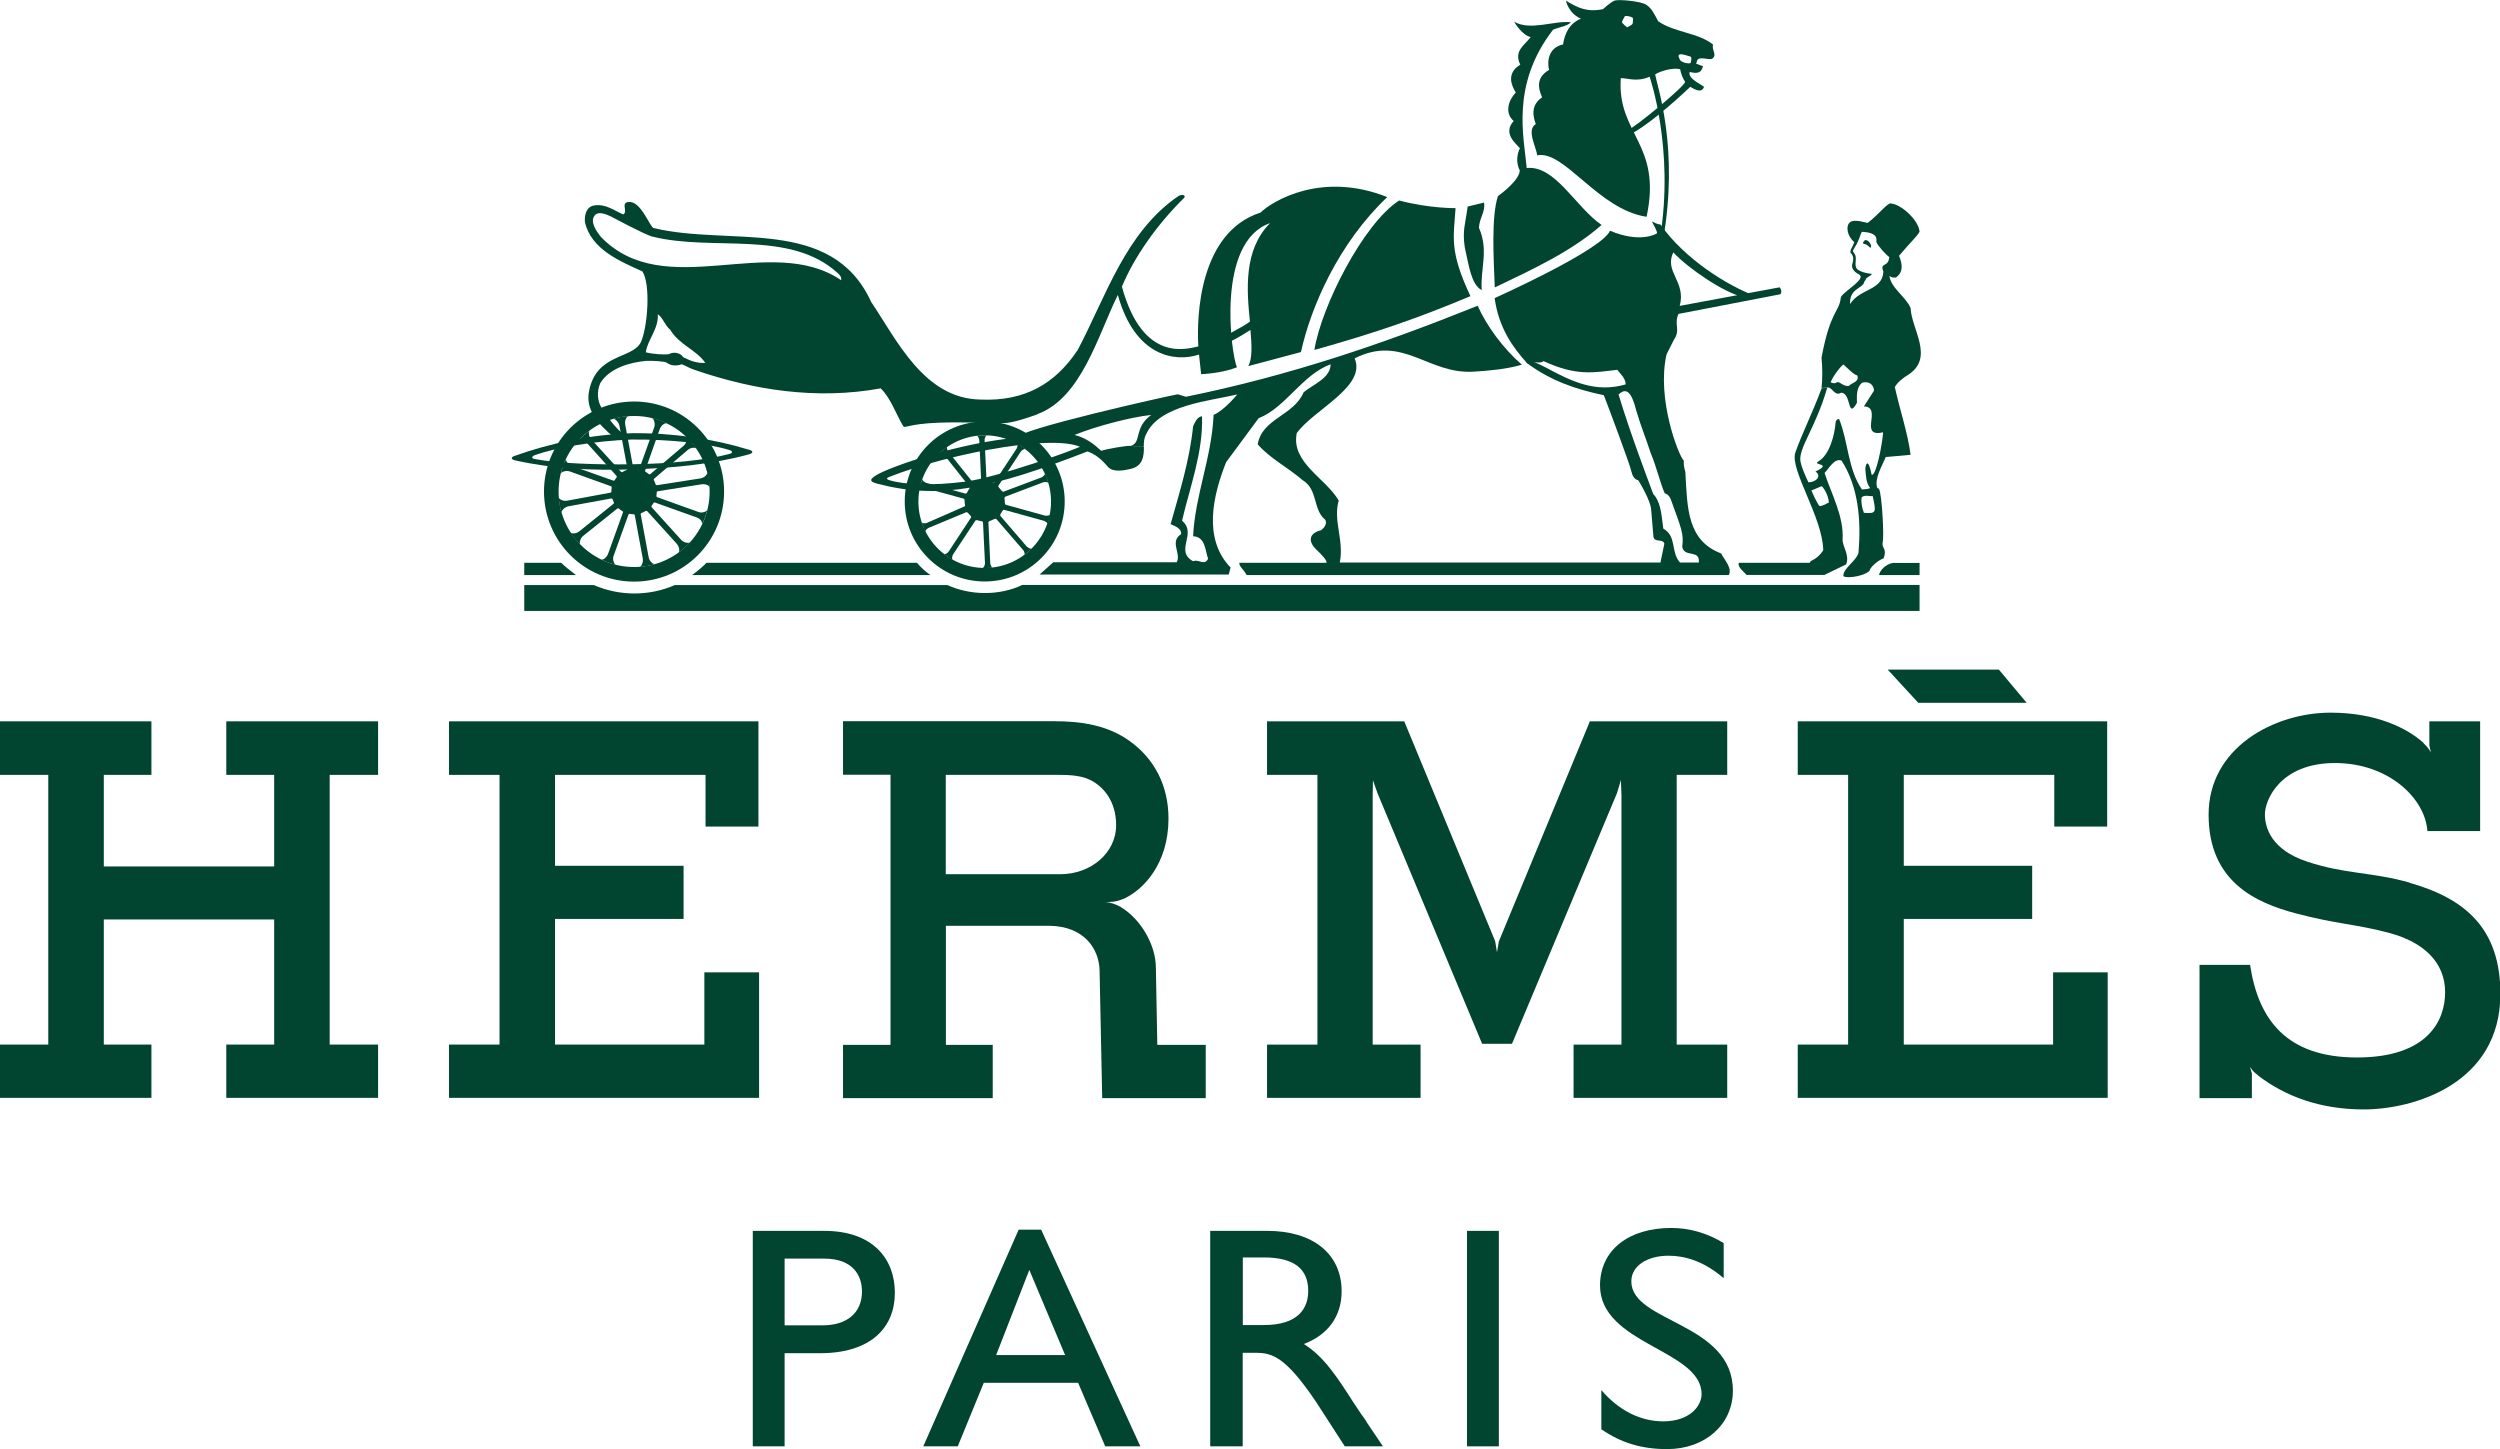 <svg xmlns:inkscape="http://www.inkscape.org/namespaces/inkscape" xmlns:sodipodi="http://sodipodi.sourceforge.net/DTD/sodipodi-0.dtd" xmlns="http://www.w3.org/2000/svg" xmlns:svg="http://www.w3.org/2000/svg" id="Calque_1" viewBox="0 0 190.03 110.15" sodipodi:docname="Logo_Hermes_New-V.svg" inkscape:version="1.2.1 (9c6d41e410, 2022-07-14)"><defs id="defs4"><style id="style2">.cls-1{fill:#1d1d1b;}</style></defs><polygon class="cls-1" points="0 54.83 11.51 54.83 11.51 58.9 7.89 58.9 7.89 65.86 20.84 65.86 20.84 58.9 17.2 58.9 17.2 54.83 28.74 54.83 28.74 58.9 25.06 58.9 25.06 79.4 28.74 79.4 28.74 83.45 17.2 83.45 17.2 79.4 20.84 79.4 20.84 69.89 7.89 69.89 7.89 79.4 11.51 79.4 11.51 83.45 0 83.45 0 79.4 3.67 79.4 3.67 58.9 0 58.9 0 54.83" id="polygon6" style="fill:#014530;fill-opacity:1"></polygon><polygon class="cls-1" points="136.65 54.83 160.17 54.83 160.17 62.83 156.15 62.83 156.15 58.9 144.71 58.9 144.71 65.81 154.47 65.81 154.47 69.85 144.71 69.85 144.71 79.4 156.06 79.4 156.06 73.91 160.21 73.91 160.21 83.45 136.65 83.45 136.65 79.4 140.48 79.4 140.48 58.9 136.65 58.9 136.65 54.83" id="polygon8" style="fill:#014530;fill-opacity:1"></polygon><polygon class="cls-1" points="34.13 54.83 57.65 54.83 57.65 62.83 53.63 62.83 53.63 58.9 42.19 58.9 42.19 65.81 51.96 65.81 51.96 69.85 42.19 69.85 42.19 79.4 53.54 79.4 53.54 73.91 57.7 73.91 57.7 83.45 34.13 83.45 34.13 79.4 37.97 79.4 37.97 58.9 34.13 58.9 34.13 54.83" id="polygon10" style="fill:#014530;fill-opacity:1"></polygon><polygon class="cls-1" points="143.49 50.9 151.94 50.9 154.05 53.42 145.81 53.42 143.49 50.9" id="polygon12" style="fill:#014530;fill-opacity:1"></polygon><path class="cls-1" d="M183.16,67.09c-2.88-.82-4.91-.63-7.83-1.61-2.64-.89-3.17-2.51-3.17-3.59s1.17-3.89,5.32-3.89,6.88,2.75,7.03,5.17h.02s0,0,0,0h3.99v-8.34h-3.86v1.82l.12,.56s0,.04,0,.04v-.04c-.04-.09-.14-.31-.56-.72,0,0,0-.01,0-.02-1.22-1.1-3.56-2.3-7.07-2.3-4.26,0-9.27,2.64-9.27,7.75s3.59,6.7,6.64,7.51c3.05,.81,4.6,.81,7.15,1.5,2.54,.69,4.19,2.21,4.19,4.49,0,2.15-1.32,4.96-6.7,4.96s-7.51-2.9-8.13-7.06l-.04,.02h-3.8v10.13h3.98v-1.9s-.01-.01-.01-.01l-.14-.5s.14,.34,.59,.65c.01,.02,.02,.03,.04,.05,2.02,1.54,4.65,2.57,8.03,2.57,3.77,0,10.38-1.93,10.38-8.79,0-4.9-2.61-7.22-6.88-8.43Z" id="path14" style="fill:#014530;fill-opacity:1"></path><polygon class="cls-1" points="127.45 79.4 127.45 58.9 131.29 58.9 131.29 54.83 120.85 54.83 113.93 71.56 113.79 72.38 113.65 71.54 106.74 54.83 96.31 54.83 96.31 58.9 100.14 58.9 100.14 79.4 96.31 79.4 96.31 83.45 107.98 83.45 107.98 79.4 104.34 79.4 104.34 60.55 104.36 59.31 104.71 60.3 112.66 79.34 114.93 79.34 122.91 60.29 123.21 59.29 123.25 60.43 123.25 79.4 119.61 79.4 119.61 83.45 131.29 83.45 131.29 79.4 127.45 79.4" id="polygon16" style="fill:#014530;fill-opacity:1"></polygon><path class="cls-1" d="M43.78,43.71h-3.93v-.93h2.81c.15,.17,.81,.7,1.12,.93Z" id="path18" style="fill:#014530;fill-opacity:1"></path><path class="cls-1" d="M142.83,43.71c.05-.33,.47-.81,1.04-.92h2.04v.92h-3.09Z" id="path20" style="fill:#014530;fill-opacity:1"></path><path class="cls-1" d="M77.69,44.47c-1.74,.83-3.96,.79-5.68,0h-20.71c-1.96,.86-4.21,.85-6.17,0h-5.28s0,1.97,0,1.97h106.06v-1.98H77.69Z" id="path22" style="fill:#014530;fill-opacity:1"></path><path class="cls-1" d="M52.6,43.71c.3-.19,1.03-.82,1.09-.93h16.01c.24,.31,.76,.76,1.02,.93h-18.12Z" id="path24" style="fill:#014530;fill-opacity:1"></path><path class="cls-1" d="M74.85,43.17c2.79,0,5.04-2.26,5.04-5.04s-2.26-5.04-5.04-5.04-5.04,2.26-5.04,5.04,2.26,5.04,5.04,5.04v1.03c-3.36,0-6.08-2.72-6.08-6.08s2.72-6.08,6.08-6.08,6.08,2.72,6.08,6.08-2.72,6.08-6.08,6.08v-1.03Z" id="path26" style="fill:#014530;fill-opacity:1"></path><path class="cls-1" d="M55.04,37.36c0-3.78-3.06-6.84-6.84-6.84s-6.85,3.06-6.85,6.84,3.06,6.85,6.85,6.85,6.84-3.06,6.84-6.85h-1.1c0,3.17-2.57,5.74-5.74,5.74s-5.74-2.57-5.74-5.74,2.57-5.74,5.74-5.74,5.74,2.57,5.74,5.74h1.1Z" id="path28" style="fill:#014530;fill-opacity:1"></path><path class="cls-1" d="M78.06,41.56l-2.03-2.36s0-.09,.02-.12c.04-.07,.1-.16,.15-.25,.02-.04,.08-.09,.12-.08l3,.83c.12,.03,.34,.17,.31,.26,.05-.12,.17-.57,.2-.74-.02,.09-.29,.12-.41,.09l-2.99-.83s-.05-.07-.05-.11c0-.08,0-.25-.03-.35,0-.04,.02-.12,.05-.14l2.9-1.1c.11-.04,.37-.03,.41,.07-.04-.13-.2-.61-.28-.76,.04,.09-.16,.28-.27,.32l.19-.07-3.09,1.16s-.08-.03-.11-.06c-.05-.06-.15-.2-.22-.26-.03-.03-.06-.11-.04-.14l1.71-2.6c.07-.1,.28-.24,.36-.18-.1-.08-.5-.37-.65-.44,.08,.05,.02,.31-.04,.41l-1.71,2.59s-.08,.03-.12,.02c-.07-.02-.24-.07-.34-.08-.04,0-.11-.05-.11-.09l-.15-3.11c0-.12,.08-.34,.18-.35-.13,0-.61,0-.78,.03,.1,0,.19,.22,.2,.34l.14,3.1s-.05,.07-.09,.08c-.07,.03-.23,.08-.32,.13-.03,.02-.12,.02-.14,0l-1.95-2.44c-.07-.09-.15-.33-.07-.39-.11,.07-.51,.4-.62,.53,.07-.06,.31,.02,.38,.11l1.94,2.44s0,.09-.02,.12c-.04,.06-.14,.2-.18,.3-.02,.04-.08,.09-.12,.08l-3-.82c-.11-.03-.31-.2-.28-.29-.05,.12-.21,.61-.23,.78,.02-.09,.29-.13,.4-.1l2.99,.82s.05,.07,.05,.11c0,.08,.01,.3,.04,.4,0,.04-.02,.07-.06,.08l-2.85,1.25c-.11,.04-.36,.05-.4-.04,.04,.13,.21,.58,.29,.72-.04-.09,.15-.27,.26-.31l2.86-1.19s.08,.02,.11,.05c.05,.06,.12,.15,.2,.22,.03,.03,.06,.11,.04,.14l-1.71,2.6c-.07,.1-.28,.23-.36,.17,.1,.08,.52,.38,.68,.45-.08-.05-.05-.31,.02-.41l1.71-2.59s.08-.03,.12-.02c.07,.02,.24,.07,.34,.08,.04,0,.11,.05,.11,.09l.15,3.11c0,.12-.09,.35-.19,.36,.13,0,.61,0,.78-.04-.1,0-.18-.22-.19-.34l-.14-3.11s.05-.07,.09-.08c.07-.03,.28-.11,.37-.16,.03-.02,.12-.03,.14,0l2.04,2.36c.08,.09,.16,.32,.08,.38,.11-.08,.48-.38,.59-.5-.07,.07-.29-.05-.37-.13Z" id="path30" style="fill:#014530;fill-opacity:1"></path><path class="cls-1" d="M48.03,33.41c2.91-.02,5.77,.29,7.42,.8,.22,.07,.29,.21,.01,.29-1.81,.49-4.63,.75-7.4,.79-2.64,.04-5.58-.05-7.42-.4-.28-.05-.21-.21,0-.29,1.63-.58,4.48-1.08,7.38-1.19v-.48c-3.16,.1-6.24,.77-8.92,1.73-.28,.1-.28,.26,.08,.34,2.86,.64,5.92,.78,8.89,.68,2.97-.1,6.02-.37,8.85-1.14,.35-.1,.34-.26,.06-.34-2.72-.84-5.83-1.31-8.98-1.27v.48Z" id="path32" style="fill:#014530;fill-opacity:1"></path><path class="cls-1" d="M78.84,31.5c-.79,.28-1.92,.67-2.66,.67-.43,0-3.05-.11-4.81-.04-2.41,.09-2.58,.47-2.72,.25-.53-.87-.95-2.14-1.71-2.86-4.89,.9-9.71,.11-14.07-1.38l.06-.61c.22,.05,.45,.07,.68,.05-.68-.99-1.98-1.37-2.66-2.51-.42-.34-.57-.95-.95-1.18,.08,1.1-.8,1.97-.91,2.89,.58,.15,1.44,.19,1.75,.14,.39-.21,.89-.1,1.09,.23,.37,.16,.55,.29,1,.38l-.06,.61c-.5-.16-.61-.28-1.04-.45-.46,.16-.88,.09-1.13-.11-.11-.12-1.14-.17-1.56-.15-1.27,.11-2.81,.55-3.51,1.69-.28,.65-.22,1.34,.08,1.85,.2,.35,1.12,1.71,1.83,2.14l-.86,.15c-1.25-1.07-2.17-2.09-1.91-3.5,.54-2.9,3.25-2.45,3.93-3.72,.54-1.14,.77-4.45,.13-5.41-1.67-.76-3.91-1.67-4.37-3.76-.04-.53,.11-1.14,.68-1.25,.91-.15,1.52,.38,2.24,.68,.38-.23-.24-.9,.42-.95,.92-.07,1.56,1.83,1.88,1.99l-.06,.66c-.62-.17-2.9-1.4-3.19-1.55-.34-.15-.93-.43-1.22-.08-.39,.48,.11,1.18,.46,1.63,4.86,5.05,12.91-.34,18.27,3.3,.04-.23-.09-.39-.27-.55-3.64-3.31-9.46-1.62-14.05-2.76l.06-.66c5.77,1.41,13.54-.95,16.54,5.62,1.95,2.89,4.02,7.35,8.3,7.42,3.42,.15,5.71-1.23,7.4-3.77,2.16-4.09,3.63-8.94,7.64-11.69,.4-.23,.6,0,.43,.15-2,1.96-3.78,4.47-4.71,6.73,1.61,5.88,5.01,4.7,5.81,4.54-.14-2.22,.05-8.67,4.72-10.17,.94-.9,4.67-3.16,9.64-1.18-3.7,3.51-5.8,8.32-6.56,11.78l-4.01,1.07c.33-.57,.27-1.63,.17-2.75-.38,.23-.82,.55-1.83,1.03-.35,.09-.02-.48-.02-.54-.01-.14,1.06-.58,1.81-1.12-.24-2.4-.5-5.45,1.53-7.49-4.1,1.42-2.98,9.85-2.52,10.96-1.17,.47-2.72,.52-2.72,.52l-.16-1.49c-1.78,.59-4.85,.2-6.17-4.53-1.51,3.04-2.75,7.83-6.12,9.06Z" id="path34" style="fill:#014530;fill-opacity:1"></path><path class="cls-1" d="M142.14,18.81c-.21-.19-.3-.25-.48-.28-.09-.02-.05-.15,.07-.25,.13-.1,.36,.06,.47,.32,.04,.09,.05,.27-.05,.21Z" id="path36" style="fill:#014530;fill-opacity:1"></path><path class="cls-1" d="M49.2,38.86l2.24,2.47c.23,.27,.22,.6,.14,.67,.23-.14,.73-.59,.87-.78-.08,.08-.44,.06-.66-.17l-2.25-2.49s-.04-.08-.01-.12c.07-.08,.09-.11,.15-.21,.02-.04,.07-.05,.11-.03l3.19,1.14c.34,.13,.42,.4,.38,.51,.14-.23,.36-.86,.4-1.1-.03,.11-.33,.27-.63,.18l-3.18-1.14s-.07-.05-.06-.1c.02-.1,.03-.15,.03-.27,0-.04,.04-.07,.08-.08l3.35-.53c.36-.04,.59,.14,.6,.25,.01-.27-.08-.94-.18-1.16,.03,.12-.19,.4-.5,.46l-3.33,.52s-.08-.01-.1-.05c-.03-.1-.08-.23-.14-.33-.02-.04-.01-.08,.02-.11l2.56-2.19c.28-.23,.61-.18,.67-.09-.13-.24-.59-.77-.78-.91,.07,.08,.04,.46-.19,.67l-2.55,2.17s-.07,.04-.11,0c-.08-.07-.15-.12-.25-.18-.04-.02-.05-.06-.03-.1l1.12-3.17c.13-.33,.44-.45,.54-.41-.23-.14-.9-.38-1.14-.41,.11,.03,.27,.39,.18,.68l-1.13,3.15s-.05,.07-.09,.06c-.1-.02-.2-.03-.31-.03-.04,0-.08-.04-.08-.08l-.61-3.3c-.05-.36,.14-.6,.25-.62-.27,0-.93,.12-1.15,.21,.11-.02,.39,.2,.46,.5l.61,3.28s0,.09-.05,.1c-.1,.03-.23,.1-.33,.16-.04,.02-.08,.01-.11-.02l-2.26-2.47c-.23-.27-.2-.59-.12-.66-.23,.14-.73,.59-.87,.78,.08-.08,.45-.06,.67,.17l2.24,2.49s.04,.08,.01,.12c-.07,.08-.09,.11-.15,.21-.02,.04-.07,.05-.11,.03l-3.15-1.12c-.34-.13-.47-.42-.43-.52-.14,.23-.36,.87-.4,1.1,.03-.11,.37-.25,.67-.16l3.14,1.13s.07,.05,.06,.1c-.02,.1-.03,.2-.03,.31,0,.04-.04,.07-.08,.08l-3.29,.61c-.36,.05-.61-.14-.63-.25,0,.27,.12,.93,.21,1.15-.02-.11,.2-.4,.5-.47l3.28-.6s.08,0,.1,.05c.03,.1,.05,.14,.1,.24,.02,.04,0,.08-.02,.11l-2.61,2.1c-.29,.22-.59,.17-.66,.08,.12,.24,.54,.77,.73,.92-.07-.09-.02-.45,.22-.65l2.6-2.08s.07-.04,.11-.01c.07,.07,.19,.16,.29,.21,.04,.02,.05,.06,.03,.1l-1.13,3.14c-.13,.33-.41,.47-.51,.43,.23,.14,.87,.36,1.1,.4-.11-.03-.27-.35-.18-.65l1.14-3.16s.05-.07,.09-.06c.1,.02,.2,.03,.31,.03,.04,0,.08,.04,.08,.08l.61,3.29c.05,.36-.14,.61-.24,.63,.27,0,.93-.12,1.15-.21-.11,.02-.4-.2-.46-.5l-.61-3.28s0-.09,.05-.1c.1-.03,.23-.1,.33-.16,.04-.02,.08-.01,.11,.02Z" id="path38" style="fill:#014530;fill-opacity:1"></path><path class="cls-1" d="M140.7,19.28c-.08-.07-.05-.21,0-.33,.12-.26,.18-.34,.25-.55-.55-.44-.66-1.23-.35-1.48,.31-.34,1.35,.06,1.37,.02,.88-.68,1.2-1.21,1.68-1.48,.82,0,2.2,1.28,2.26,2.15-.16,.33-.69,.8-1.56,1.83,.29,.71,.31,1.28-.25,1.66-.05-.02-.24,.06-.48-.13,.11,.93,1.27,1.6,1.61,2.45,.07,1.63,1.82,3.75-.17,5.06-.38,.23-.8,.54-1.03,.94,.38,1.73,.98,3.47,1.2,5.15l-1.89,.17c-.26,.64-.9,1.68-.64,2.36,.02,.04-.07-.06,.12,.05,.24,.37,.41,3.78,.28,4.1-.06,.46,.35,.43,.08,1.19-.24,.06-.98,.56-1.08,.96-.57,.49-1.96,.57-1.98,.37-.03-.58,1.02-1.15,1.15-1.77,.21-2.51-.02-5.02-1.29-6.99-.54-.21-.95,.59-1.29,.94,.51,1.58,1.47,3.29,1.37,5.02-.03,.58,.56,1.21,.27,1.93l-1.65,.8h-5.92c-.24-.29-.67-.55-.6-.92h5.41c.03-.25,.47-.13,1.02-.95-.04-2.5-2.57-6.16-2.12-7.43,.54-1.54,1.2-2.76,2-4.89l.42-.03c-.88,3.06-2.22,4.61-2.03,5.61,.09,.44,.31,.95,.6,1.57l.23,.62c.12,.29,.42,.96,.62,1.19,.27-.02,.52-.18,.71-.28-.04-.45-.28-.96-.54-1.24l-.79,.33-.23-.62c.57,0,1.05-.47,.54-.82,1.37-.65-.31-.46,.22-.77,.83-.48,1.23-1.95,1.31-2.97,0-.12,.14-.27,.26-.26,.7,1.69,.66,3.82,1.75,5.38l-.03,.59c-.07,.36,.04,.83,.17,1.17,.99,.09,.92-.08,.67-1.27-.21,.03-.62-.12-.84,.09l.03-.59c.11-.03,.5-.02,.61-.12-.32-.43-.3-.86-.36-1.4,0-.4,.21-.97,.48,.4,.34,.12,.81-2.34,.87-3.23-1.92,.43,0-1.91-1.46-1.97l.77-1.2c-.03-.45-.36-.72-.86-.61l-.41-.54c-.29-.07-.68-.5-1.06-.84-.33,.27-.79,.91-.96,1.34,0,.06,.3,.12,.37,.07,.3-.25,.49,.3,1.01,.22,.21-.24,.83-.3,.63-.8l.41,.54c-.46,.31-.45,.97-.43,1.55-.75,1.32-.4-.76-1.2-.77-.51,.32-.71-.51-1.07-.39l-.42,.03c.07-.68,.08-1.44,0-2.31,.66-3.56,1.34-3.45,1.46-4.53,0-.36,1.63-1.22,1.51-1.68,.06,.07,.28,.38,.27,.48-.11,.48-1.14,.48-1.07,1.66,.73-1.19,2.46-1.01,2.53-2.46-.29-.76,.37-.27,.45-1.11-.28-.2-.86-.84-.98-1.14-.04-.11,.27-.72-1.11-.78-.09,.15-.26,.76-.46,1.05-.1,.15-.24,.38-.21,.44,.07,.14,.25,.23,.21,.68-.04,.37-.03,.62,.24,.76,.83,.44,1.41,.05,.57,.59-.04,.06-.11,.24-.18,.29-.03-.1-.32-.57-.4-.59-.16-.06-.63-.37-.49-.79,.13-.39,.06-.65-.12-.82Z" id="path40" style="fill:#014530;fill-opacity:1"></path><path class="cls-1" d="M112.8,15.39c.14,.67-.37,1.22-.38,1.93,.76,1.73,.09,3.11,.21,4.74-.8-.45-.96-1.79-1.29-3.26-.19-1.29,.04-1.74,.22-3.1l1.23-.3Z" id="path42" style="fill:#014530;fill-opacity:1"></path><path class="cls-1" d="M110.64,15.82c-.14,2.22-.5,3.22,1.13,6.69-3.9,1.64-7.15,2.77-11.86,4.09,.52-3.29,3.71-9.6,6.44-11.36,2.3,.61,4.29,.58,4.29,.58Z" id="path44" style="fill:#014530;fill-opacity:1"></path><path class="cls-1" d="M100.43,40.3c-1.01,.24-.97,.91-.37,1.48,.38,.35,.83,.83,.77,1h-6.63c0,.3,.27,.42,.56,.93h36.65c.28-.52-.32-1.13-.58-1.64-2.58-.98-2.57-3.43-2.72-6.13,.02-.11-.15-.36-.12-.92-.39-.37-2.09-4.7-1.31-8.09l.56-1.11c.53-.76-.03-1.17,.35-1.96l7.72-1.49c.14-.07,.11-.38-.04-.53h0s.06,0,0,0l-7.59,1.41c.5-1.86-1.2-2.57-.49-4.07,1.1,1.2,3.88,3.1,5.34,3.4l.74-.14c-1.94-.75-5.18-2.7-7.06-5.38-.23,0-.46-.15-.65-.23,.04,.11,.46,.78,.38,.91,0,0-1.19,.79-3.56-.2-.64,1.48-8.77,5.12-8.77,5.12,.31,2.25,1.37,3.74,2.48,4.96,.12,.15-.25-.25,0,0,1.75,1.29,3.62,1.96,5.82,2.42,.46,1.19,1.95,5.17,2.1,5.81,.14,.64,.5,.64,.5,.64,.21,.28,.91,1.55,.99,2.16l.18,2.14c.08,.49,.72,.12,.83,.54l-.3,1.45h1.51c-.76-.81-.23-2-1.29-2.6-.15-1.21-.22-2.06-.77-2.64-.44-1.2-1.72-4.54-2.63-7.55l.54-.77c-2.28,.65-4.05-.19-6.1-1.3-1.57-.79-.59-.13-.14-.47,2.49,1.14,3.74,.88,5.6,.66,.27,.34,.64,.66,.64,1.11l-.54,.77c.56-.54,.98-.26,1.35,1.23,.35,1.21,.77,2.2,1.09,3.21,.43,1.01,.75,2.36,1.07,3.07,0,0,.29,.05,.45,.43,.8,2.23,1.01,2.59,.88,3.65,.19,.84,1.36,.15,1.26,1.18h-27.29c.34-1.71-.53-3.19-.08-4.71-.99-1.71-3.65-2.89-3.19-5.13,1.29-1.79,5.31-3.53,4.4-5.68,3.66-1.85,5.59,1.24,9.05,1.01,1.21-.07,2.55-.2,3.66-.53-1.37-1.18-2.67-2.92-3.36-4.48-7.25,2.92-14.32,5.32-22.18,6.92l-.61-.19c-.7,.11-12.55,2.77-12.12,3.29-4.47,.38-9.69,2.2-10.75,2.83-.54,.32-.63,.5,0,.67,4.75,1.25,8.68,.41,16.09-2.48l-.55-.38c-.43,.28-6.38,2.39-8.83,2.71-2.44,.32-4.66,.24-5.76-.11-.27-.08-.21-.17-.04-.24,4.66-1.85,13.67-3.55,15-1.98,.71,.24,1.16,.64,1.65,1.21,.38,.44,1.26,.27,1.77,.14,.84-.21,.97-.89,.96-1.65l-.98-.09c-.3-.04-1.99,.26-2.26,.38-.57-.53-1.15-.98-2.03-1.21,1.67-.68,4.31-1.36,5.83-1.52-1.35,.97-.71,2.11-1.55,2.34l.98,.09c0-.34,.02-.69,.18-.96,.99-2.24,4.92-2.54,6.93-3.03,0,0-1.05,1.27-1.8,1.55-.15,3.27-1.41,6.12-1.56,9.23,.95,.04,.91,1.1,1.14,1.71-.27,.57-.72,0-1.14,.19-1.44-.8,.34-2.09-.84-3.08,.61-2.62,1.6-5.16,1.52-7.94-.38,.04-.53,.46-.68,.76-.27,2.62-1.03,5.01-1.71,7.44,.3,.15,.84,.3,.8,.76-.91,.57,.04,1.49-.34,2.14h-9.38l-1.04,.93h14.38l.14-.53c-2.13-2.2-1.33-5.51-.34-8.01l2.47-3.34c2.05-.8,3.3-3.3,5.47-4.1,0,1.06-1.33,1.52-2.05,2.13-.76,1.79-3.15,1.98-3.49,3.95,.91,1.06,2.28,1.75,3.42,2.73,1.18,.72,.76,2.24,1.71,3,.15,.23,0,.57-.27,.76" id="path46" style="fill:#014530;fill-opacity:1"></path><path class="cls-1" d="M116.35,2.82c-.45,.61-1.31,1.04-.79,2.1-1.08,.64-.67,1.6-.34,2.11-.55,.56-.88,1.56-.16,2.17-.88,.95,.22,1.75,.47,2.07-.45,.94-.01,1.68-.01,1.68h0c-.01,.68-1.23,1.65-1.66,1.96-.52,1.6-.32,4.81-.24,6.94,2.95-1.41,5.84-2.75,8.12-4.75-1.99-1.37-3.52-4.55-5.69-4.33-.21-2.34-1.23-6.32,2-10.51,.42-.19,1.1-.27,1.36-.57-1.33-.14-3.06,.68-4.32-.04,0,0,.58,1.02,1.26,1.17h0Z" id="path48" style="fill:#014530;fill-opacity:1"></path><path class="cls-1" d="M123.29,1.68c0,.09,.39,.4,.39,.4,0,0,.42-.2,.42-.29,0-.09,.08-.37,0-.44-.09-.07-.43-.18-.59-.12,0,0-.21,.37-.23,.46l-.24,.22-1.44-.96,.23-.24s.6-.56,.91-.67c.32-.1,2.02,.05,2.41,.33,.39,.28,.53,.56,.89,1.24,1.17,.85,3.11,.88,4.18,1.79-.15,.38,.36,.8-.1,1.08-.27,.08-.95-.21-1.11,.1l-.17,.56-.43-.04s.28-.75,.08-.8c-.19-.05-.66-.23-.82-.16-.16,.07-.04,.25,.03,.41,.07,.16,.58,.34,.86,.23l.38,.07,.51,.18c-.11,.4-.28,.63-1.01,.44-.19,.5,.96,.99,1.09,1.13-.11,.25-.27,.48-1.05,0,0,0-3.03,2.93-4.84,3.76-1.81,.83-.05-.37-.05-.37,.81-.38,4.49-3.45,4.5-3.77-.19-.27-.32-.64-.38-.96-.53-.14-1.53,.14-1.9,.4,.16,.91,1.84,5.65,.59,12.64l-.22-.2c1.11-6.8-.79-12.27-.79-12.27-.96,.43-1.69,.1-2.19,.11-.3,4.28,3.16,4.96,1.96,10.54-3.69-.56-6.26-5.1-8.31-4.67-.11-.72-.83-1.94-.11-2.38-.24-.63-.37-1.46,.48-2.03-.34-.77-.43-1.52,.53-2.09-.15-.53-.11-1.69,1.06-1.93,.14-.9,.51-1.61,1.36-1.96h0c-.96-.41-1.14-1.37-1.14-1.37,.84,.51,1.57,.9,2.79,.65l1.48,.98Z" id="path50" style="fill:#014530;fill-opacity:1"></path><path class="cls-1" d="M87.97,79.43l-.11-5.88c0-1.69-1.12-3.67-2.66-4.6-.36-.21-.81-.37-1.24-.39,.38,.02,.88,0,1.36-.21,.02,0,.03,0,.05-.01,1.56-.69,3.45-2.71,3.45-6.12,0-2.51-1.08-4.54-2.92-5.87-1.72-1.25-3.76-1.53-5.79-1.53h-16.03v4.07h3.61v20.53h-3.61v4.05h11.38v-4.05h-3.56v-9.05h7.87c2.71,.04,3.76,1.82,3.81,3.35l.2,9.75h7.87v-4.05h-3.67Zm-7.36-12.98h-8.72v-7.55h8.24c.86,0,1.92-.02,2.75,.39,1.01,.51,1.96,1.62,1.96,3.44,0,2.1-1.92,3.72-4.24,3.72Z" id="path52" style="fill:#014530;fill-opacity:1"></path><path class="cls-1" d="M62.65,93.56c3.68,0,5.37,2.11,5.37,4.71s-1.78,4.59-5.69,4.59h-2.69v7.08h-2.42v-16.38h5.43Zm-3.01,7.18h2.91c1.81,0,2.97-.94,2.97-2.57,0-1.2-.67-2.5-2.87-2.5h-3.01v5.07Z" id="path54" style="fill:#014530;fill-opacity:1"></path><path class="cls-1" d="M86.68,109.94h-2.67l-2.06-4.83h-7.17l-1.98,4.83h-2.62l7.25-16.47h1.71l7.54,16.47Zm-10.96-6.94h5.24l-2.72-6.47-2.52,6.47Z" id="path56" style="fill:#014530;fill-opacity:1"></path><path class="cls-1" d="M113.93,109.94h-2.42v-16.38h2.42v16.38Z" id="path58" style="fill:#014530;fill-opacity:1"></path><path class="cls-1" d="M131.02,97.16c-1.52-1.32-2.98-1.71-4.19-1.71-1.65,0-2.83,.79-2.83,1.95,0,3.15,7.72,3.1,7.72,8.31,0,2.57-2.12,4.44-5,4.44-1.94,0-3.51-.48-5-1.51v-2.98c1.31,1.54,2.96,2.38,4.71,2.38,1.99,0,2.91-1.15,2.91-2.07,0-3.39-7.72-3.77-7.72-8.26,0-2.67,2.15-4.37,5.42-4.37,1.36,0,2.72,.38,3.98,1.15v2.67Z" id="path60" style="fill:#014530;fill-opacity:1"></path><path class="cls-1" d="M103.86,108.04c-.31-.43-.58-.82-.92-1.34-1.31-2.04-2.27-3.55-3.83-4.54,1.84-.7,2.87-2.11,2.87-4.01,0-2.83-2.17-4.59-5.65-4.59h-4.34v16.38h2.47v-7.11h1.03c1.26,0,2.29,.38,4.56,3.75l2.17,3.36h2.9l-1.28-1.9Zm-7.8-7.32h-1.59v-5.14h1.59c2.4,0,3.35,.94,3.38,2.47,.03,1.37-.73,2.67-3.38,2.67Z" id="path62" style="fill:#014530;fill-opacity:1"></path></svg>